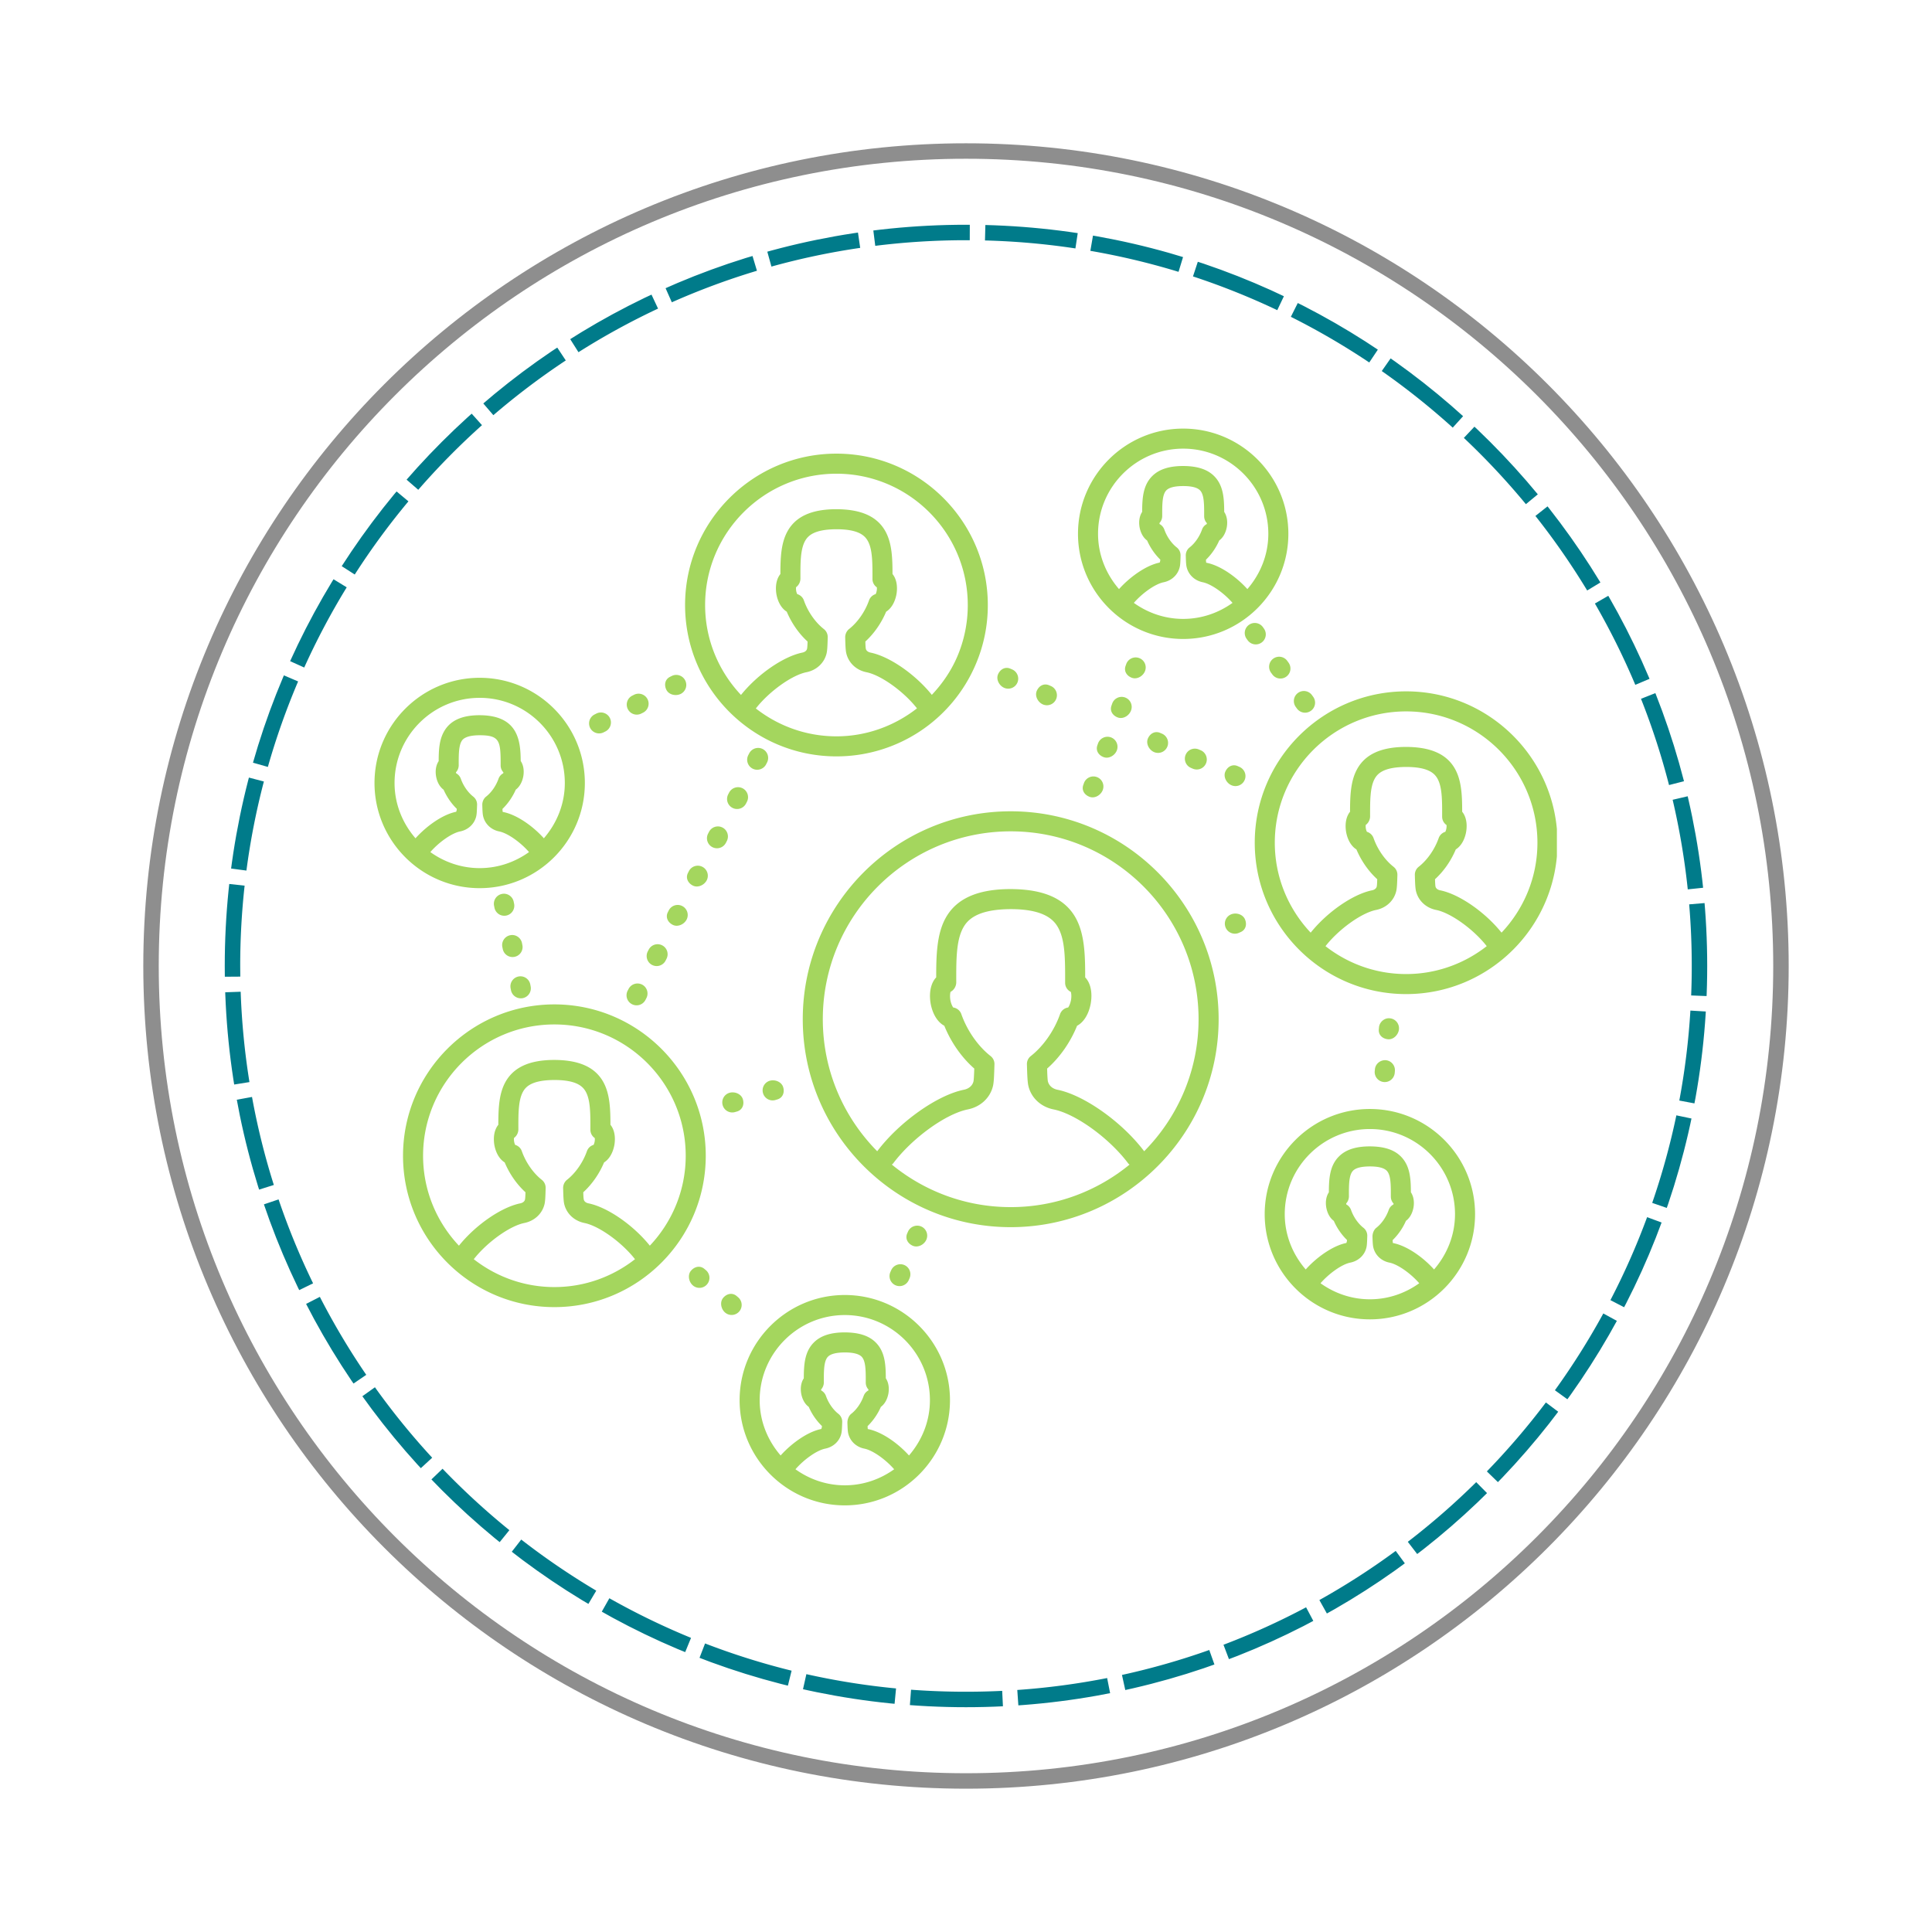 <?xml version="1.0" encoding="UTF-8"?>
<svg data-bbox="27.812 27.812 319.371 319.371" height="500" viewBox="0 0 375 375" width="500" xmlns="http://www.w3.org/2000/svg" data-type="ugc">
    <g>
        <defs>
            <clipPath id="2adcdb2d-7faa-46c2-90e1-c4346940c6f6">
                <path d="M27.813 27.813h319.37v319.37H27.814Zm0 0"/>
            </clipPath>
            <clipPath id="f82c31db-af19-4989-867c-e36e636da011">
                <path d="M187.5 27.813c-88.191 0-159.687 71.496-159.687 159.687S99.309 347.184 187.5 347.184 347.184 275.69 347.184 187.5 275.69 27.813 187.5 27.813m0 0"/>
            </clipPath>
            <clipPath id="b665ab91-ea7e-4ea3-acc6-bff226287566">
                <path d="M43.625 43.625h287.742v287.742H43.625Zm0 0"/>
            </clipPath>
            <clipPath id="5de53cbd-3d28-4d65-a3ec-0db3b303f08a">
                <path d="M187.496 43.625c-79.457 0-143.871 64.414-143.871 143.871 0 79.461 64.414 143.871 143.871 143.871 79.461 0 143.871-64.41 143.871-143.87 0-79.458-64.41-143.872-143.87-143.872m0 0"/>
            </clipPath>
            <clipPath id="33789432-163d-4c1d-8a7a-b7ab8ce87c64">
                <path d="M243 134h59.191v59H243Zm0 0"/>
            </clipPath>
            <clipPath id="c8eb7fa0-ad6b-4a98-9a4f-866ed4cc5a9a">
                <path d="M143 251h42v41.45h-42Zm0 0"/>
            </clipPath>
            <clipPath id="e056759f-efba-4798-a55d-f8c98d720864">
                <path d="M72.691 131H114v42H72.691Zm0 0"/>
            </clipPath>
        </defs>
        <g clip-path="url(#2adcdb2d-7faa-46c2-90e1-c4346940c6f6)">
            <g clip-path="url(#f82c31db-af19-4989-867c-e36e636da011)">
                <path stroke-width="6" stroke="#8e8e8e" d="M187.5 27.812c-88.192 0-159.688 71.496-159.688 159.688S99.308 347.183 187.5 347.183 347.183 275.691 347.183 187.5c0-88.192-71.492-159.688-159.683-159.688Zm0 0" fill="none"/>
            </g>
        </g>
        <g clip-path="url(#b665ab91-ea7e-4ea3-acc6-bff226287566)">
            <g clip-path="url(#5de53cbd-3d28-4d65-a3ec-0db3b303f08a)">
                <path d="M166.965 48.113a140 140 0 0 0-17.23 3.63l-1.602-5.782a146 146 0 0 1 17.965-3.785Zm-20.043 4.442a140 140 0 0 0-16.52 6.12l-2.433-5.484a146 146 0 0 1 17.23-6.382Zm-19.195 7.343a140 140 0 0 0-15.446 8.465l-3.207-5.07a147 147 0 0 1 16.106-8.828Zm-17.91 10.063a142 142 0 0 0-14.055 10.625l-3.91-4.55q6.99-6 14.652-11.079ZM93.554 82.523a142 142 0 0 0-12.37 12.547l-4.528-3.937a147 147 0 0 1 12.895-13.078ZM79.277 97.31a141 141 0 0 0-10.422 14.203l-5.05-3.242a148 148 0 0 1 10.863-14.805ZM67.297 114a140 140 0 0 0-8.246 15.566l-5.469-2.468a147 147 0 0 1 8.598-16.235Zm-9.434 18.266a140 140 0 0 0-5.87 16.593l-5.774-1.644a146 146 0 0 1 6.129-17.305Zm-6.644 19.422a140 140 0 0 0-3.387 17.289l-5.95-.782q1.201-9.139 3.532-18.027Zm-3.739 20.218a142 142 0 0 0-.855 15.59l.016 2.066-6 .043-.016-2.109c0-5.445.297-10.863.89-16.246Zm-.765 20.59q.306 8.847 1.703 17.535l-5.922.953a146 146 0 0 1-1.777-18.277Zm2.2 20.422A139 139 0 0 0 53.151 230l-5.722 1.809a145 145 0 0 1-4.418-17.817Zm5.155 19.883q2.831 8.354 6.7 16.293l-5.395 2.629a146 146 0 0 1-6.988-16.993Zm8.012 18.918a141 141 0 0 0 9.008 15.136l-4.957 3.383a146 146 0 0 1-9.387-15.781Zm10.691 17.547a141 141 0 0 0 11.114 13.675l-4.414 4.067a148 148 0 0 1-11.582-14.254Zm13.125 15.816a142 142 0 0 0 12.973 11.922l-3.777 4.66a148 148 0 0 1-13.524-12.426Zm15.274 13.746a141 141 0 0 0 14.562 9.918l-3.062 5.16a147 147 0 0 1-15.18-10.34Zm17.105 11.39a141 141 0 0 0 15.852 7.692l-2.274 5.55a146 146 0 0 1-16.53-8.019Zm18.575 8.774a140 140 0 0 0 16.796 5.285l-1.437 5.825a146 146 0 0 1-17.516-5.512Zm19.664 5.961a141 141 0 0 0 17.406 2.77l-.57 5.972a146 146 0 0 1-18.149-2.89Zm20.316 3.02a145 145 0 0 0 17.691.222l.293 5.993q-3.651.18-7.32.18-5.578 0-11.113-.415Zm20.621.05a141 141 0 0 0 17.442-2.316l1.16 5.887a147 147 0 0 1-18.184 2.414Zm20.32-2.918a140 140 0 0 0 16.946-4.843l2.008 5.652a146 146 0 0 1-17.668 5.055Zm19.704-5.859a140 140 0 0 0 16.035-7.27l2.812 5.297a145 145 0 0 1-16.719 7.582Zm18.613-8.676a141 141 0 0 0 14.816-9.539l3.555 4.832a147 147 0 0 1-15.445 9.946Zm17.164-11.304a142 142 0 0 0 13.277-11.582l4.219 4.265a147 147 0 0 1-13.84 12.074Zm15.344-13.668a142 142 0 0 0 11.46-13.383l4.79 3.613a147 147 0 0 1-11.946 13.945Zm13.207-15.75a141 141 0 0 0 9.398-14.907l5.266 2.88a147 147 0 0 1-9.801 15.538Zm10.777-17.493a139 139 0 0 0 7.121-16.105l5.629 2.078a146 146 0 0 1-7.426 16.793Zm8.11-18.875a140 140 0 0 0 4.69-16.992l5.872 1.23a146 146 0 0 1-4.89 17.723Zm5.261-19.863a141 141 0 0 0 2.152-17.465l5.993.36a146 146 0 0 1-2.25 18.21Zm2.3-20.402c.079-1.903.114-3.809.114-5.719 0-4.004-.164-7.992-.5-11.96l5.98-.505q.521 6.206.52 12.465 0 2.988-.117 5.957Zm-.66-20.59a141 141 0 0 0-2.933-17.387l5.84-1.367A146 146 0 0 1 333.559 172Zm-3.636-20.246a139 139 0 0 0-5.441-16.742l5.578-2.211a146 146 0 0 1 5.676 17.465Zm-6.547-19.453a141 141 0 0 0-7.84-15.785l5.196-3a147 147 0 0 1 8.175 16.457Zm-9.34-18.313a141 141 0 0 0-10.047-14.468l4.704-3.723q5.712 7.218 10.476 15.082ZM296.176 97.86a142 142 0 0 0-12.043-12.863l4.117-4.363q6.697 6.316 12.55 13.406Zm-14.2-14.855A142 142 0 0 0 268.2 72.02l3.442-4.918A148 148 0 0 1 286 78.555Zm-16.203-12.649a141 141 0 0 0-15.218-8.863l2.691-5.363a147 147 0 0 1 15.863 9.242Zm-17.855-10.152a141 141 0 0 0-16.36-6.55l1.876-5.7a146 146 0 0 1 17.058 6.832Zm-19.164-7.441a140 140 0 0 0-17.117-4.075l1.02-5.914a146 146 0 0 1 17.85 4.25Zm-20.016-4.543a141 141 0 0 0-17.554-1.547l.152-5.996q9.23.236 18.3 1.61Zm-20.508-1.59-.742-.004a142 142 0 0 0-17.601 1.09l-.746-5.953a148 148 0 0 1 18.363-1.137l.742.004Zm0 0" fill="#007b8a"/>
            </g>
        </g>
        <path d="m99.11 191.828.074.383a1.946 1.946 0 0 0 1.906 1.562c.129 0 .254-.007.383-.035A1.95 1.95 0 0 0 103 191.45l-.074-.383a1.945 1.945 0 1 0-3.816.762m0 0" fill="#a4d65e"/>
        <path d="M99.031 181.527a1.945 1.945 0 0 0-1.527 2.286l.078.382a1.94 1.94 0 0 0 2.285 1.528 1.94 1.94 0 0 0 1.528-2.286l-.075-.382c-.21-1.059-1.257-1.75-2.289-1.528m0 0" fill="#a4d65e"/>
        <path d="M97.426 173.512a1.945 1.945 0 0 0-1.528 2.289l.075.383a1.94 1.94 0 0 0 1.902 1.562c.129 0 .258-.008.387-.035a1.95 1.95 0 0 0 1.527-2.29l-.078-.382c-.207-1.055-1.254-1.746-2.285-1.527m0 0" fill="#a4d65e"/>
        <path d="m215.863 136.605-.129.368c-.359 1.011.239 1.937 1.254 2.297q.27.093.551.093c.856 0 1.703-.633 1.996-1.465a1.947 1.947 0 1 0-3.672-1.293m0 0" fill="#a4d65e"/>
        <path d="M219.723 131.566c.18.067.367.094.55.094.856 0 1.704-.633 1.997-1.465a1.943 1.943 0 0 0-1.188-2.48 1.954 1.954 0 0 0-2.484 1.187l-.13.368c-.355 1.011.243 1.94 1.255 2.296m0 0" fill="#a4d65e"/>
        <path d="m210.39 152.008-.128.367c-.36 1.012.238 1.938 1.254 2.297.175.062.363.094.55.094.856 0 1.704-.633 1.996-1.47a1.947 1.947 0 0 0-1.19-2.48 1.95 1.95 0 0 0-2.481 1.192m0 0" fill="#a4d65e"/>
        <path d="m213.125 144.305-.129.367c-.355 1.012.238 1.941 1.254 2.297.18.066.367.094.55.094.856 0 1.704-.633 1.997-1.465a1.95 1.95 0 0 0-1.188-2.485 1.96 1.96 0 0 0-2.484 1.192m0 0" fill="#a4d65e"/>
        <path d="m266.871 207.535-.039.387a1.949 1.949 0 0 0 3.879.379l.035-.387a1.95 1.95 0 0 0-1.746-2.129c-1.05-.074-2.023.676-2.129 1.75m0 0" fill="#a4d65e"/>
        <path d="M269.555 201.727c1.011 0 1.89-.942 1.984-1.965a1.945 1.945 0 0 0-1.77-2.11c-1.015-.117-2.011.692-2.109 1.766l-.035.387c-.094 1.07.715 1.824 1.785 1.914a1 1 0 0 0 .145.008m0 0" fill="#a4d65e"/>
        <path d="M246.953 130.898a1.94 1.94 0 0 0 2.715.438 1.94 1.94 0 0 0 .437-2.715l-.226-.316a1.947 1.947 0 1 0-3.156 2.28Zm0 0" fill="#a4d65e"/>
        <path d="M244.883 124.71a1.945 1.945 0 0 0 .437-2.718l-.226-.316a1.948 1.948 0 0 0-3.156 2.281l.23.316c.379.528.977.805 1.574.805.399 0 .797-.117 1.14-.367m0 0" fill="#a4d65e"/>
        <path d="M251.734 137.527c.38.528.977.805 1.575.805a1.945 1.945 0 0 0 1.578-3.086l-.227-.312a1.94 1.94 0 0 0-2.719-.438 1.944 1.944 0 0 0-.437 2.715Zm0 0" fill="#a4d65e"/>
        <path d="M177.164 241.8c.219.095.445.137.672.137.816 0 1.633-.546 1.969-1.316a1.947 1.947 0 0 0-.996-2.562c-.98-.418-2.133.015-2.567 1l-.156.355c-.43.984.094 1.953 1.078 2.387m0 0" fill="#a4d65e"/>
        <path d="m172.977 246.555-.157.355c-.43.985.02 2.133 1.004 2.563a1.95 1.95 0 0 0 2.563-1.008l.156-.356a1.947 1.947 0 0 0-1.004-2.562 1.956 1.956 0 0 0-2.562 1.008m0 0" fill="#a4d65e"/>
        <path d="M142.008 255.234a1.94 1.94 0 0 0 1.488-.691 1.94 1.94 0 0 0-.23-2.742l-.293-.25c-.825-.692-1.899-.469-2.598.355-.695.82-.445 2.172.375 2.867.367.309.816.461 1.258.461m0 0" fill="#a4d65e"/>
        <path d="M134.121 246.645c-.695.816-.441 2.171.379 2.867a1.94 1.94 0 0 0 2.742-.23 1.945 1.945 0 0 0-.226-2.743l-.297-.25c-.82-.691-1.895-.469-2.598.356m0 0" fill="#a4d65e"/>
        <path d="m115.773 138.492-.347.176a1.943 1.943 0 0 0 .86 3.687c.292 0 .585-.062.862-.199l.352-.176a1.95 1.95 0 0 0 .883-2.605 1.95 1.95 0 0 0-2.61-.883m0 0" fill="#a4d65e"/>
        <path d="m123.078 134.848-.348.175a1.94 1.94 0 0 0-.87 2.61 1.94 1.94 0 0 0 2.609.87l.351-.175a1.944 1.944 0 0 0 .868-2.61 1.95 1.95 0 0 0-2.61-.87m0 0" fill="#a4d65e"/>
        <path d="M129.348 133.898c.328.66 1.062 1.008 1.804 1.008.336 0 .676-.074.98-.222a1.944 1.944 0 0 0 .868-2.61 1.944 1.944 0 0 0-2.61-.87l-.343.171c-.965.48-1.18 1.563-.7 2.523m0 0" fill="#a4d65e"/>
        <path d="M144.14 153.008a1.954 1.954 0 0 0-2.62.836l-.18.344a1.946 1.946 0 0 0 3.46 1.785l.177-.344a1.943 1.943 0 0 0-.836-2.621m0 0" fill="#a4d65e"/>
        <path d="M122.664 194.914a1.936 1.936 0 0 0 2.621-.836l.18-.344a1.95 1.95 0 0 0-.836-2.625 1.955 1.955 0 0 0-2.621.836l-.18.348a1.943 1.943 0 0 0 .836 2.621m0 0" fill="#a4d65e"/>
        <path d="M132.418 175.86a1.943 1.943 0 0 0-2.617.859l-.176.347c-.484.961-.008 1.957.95 2.442.241.12.5.18.76.18.782 0 1.58-.497 1.942-1.211a1.95 1.95 0 0 0-.859-2.618m0 0" fill="#a4d65e"/>
        <path d="m125.91 184.328-.18.348a1.948 1.948 0 0 0 1.73 2.836 1.95 1.95 0 0 0 1.731-1.055l.176-.352a1.94 1.94 0 0 0-.84-2.617 1.943 1.943 0 0 0-2.617.84m0 0" fill="#a4d65e"/>
        <path d="M139.168 164.648a1.94 1.94 0 0 0 1.727-1.054l.18-.348a1.95 1.95 0 0 0-.84-2.621 1.94 1.94 0 0 0-2.618.84l-.18.347a1.945 1.945 0 0 0 1.731 2.836m0 0" fill="#a4d65e"/>
        <path d="M134.477 171.887c.242.12.5.18.765.18.778 0 1.574-.497 1.938-1.212a1.946 1.946 0 0 0-.86-2.613 1.945 1.945 0 0 0-2.617.86l-.172.343c-.488.961-.011 1.957.946 2.442m0 0" fill="#a4d65e"/>
        <path d="M148.043 145.387a1.95 1.95 0 0 0-2.621.836l-.18.343a1.95 1.95 0 0 0 .836 2.625 1.95 1.95 0 0 0 2.625-.836l.176-.347a1.94 1.94 0 0 0-.836-2.621m0 0" fill="#a4d65e"/>
        <path d="M141.574 212.117a1.945 1.945 0 0 0-1.297 2.426 1.94 1.94 0 0 0 2.422 1.3l.375-.109c1.024-.312 1.426-1.34 1.113-2.37-.308-1.032-1.566-1.552-2.613-1.247m0 0" fill="#a4d65e"/>
        <path d="M148.105 212.2a1.944 1.944 0 0 0 2.426 1.304l.371-.113c1.028-.309 1.426-1.34 1.114-2.368-.309-1.03-1.567-1.546-2.61-1.246a1.94 1.94 0 0 0-1.3 2.422m0 0" fill="#a4d65e"/>
        <path d="M238.914 177.496a1.948 1.948 0 0 0 .77 3.734c.257 0 .523-.05.773-.16l.356-.156c.984-.422 1.261-1.488.835-2.476-.421-.989-1.75-1.372-2.734-.942m0 0" fill="#a4d65e"/>
        <path d="M231.523 149.203q.383.157.766.156a1.946 1.946 0 0 0 .762-3.738l-.36-.152c-1-.422-2.132.035-2.554 1.023a1.947 1.947 0 0 0 1.027 2.555Zm0 0" fill="#a4d65e"/>
        <path d="m240.57 148.848-.355-.157c-.996-.421-1.957.106-2.383 1.094s.211 2.211 1.195 2.633a1.943 1.943 0 0 0 2.559-1.016 1.943 1.943 0 0 0-1.016-2.554m0 0" fill="#a4d65e"/>
        <path d="M224.773 146.137a1.944 1.944 0 0 0 .773-3.73l-.358-.153c-.993-.426-1.958.105-2.38 1.09-.425.988.212 2.21 1.196 2.636.25.106.512.157.77.157m0 0" fill="#a4d65e"/>
        <path d="M203.617 133.004c-.992-.422-1.957.105-2.379 1.094-.425.988.207 2.207 1.192 2.632a1.947 1.947 0 0 0 2.558-1.015 1.95 1.95 0 0 0-1.015-2.559Zm0 0" fill="#a4d65e"/>
        <path d="M194.918 133.512a1.95 1.95 0 0 0 2.559-1.016 1.95 1.95 0 0 0-1.016-2.559l-.36-.152c-.992-.426-1.953.11-2.378 1.094s.21 2.207 1.195 2.633m0 0" fill="#a4d65e"/>
        <path d="M155.816 197.832c0 22.254 18.106 40.36 40.36 40.36s40.36-18.106 40.36-40.36c0-22.258-18.106-40.36-40.36-40.36s-40.36 18.102-40.36 40.36m17.286 28.211c.074-.074.175-.113.238-.2 3.687-4.921 10.2-9.636 14.508-10.507 2.453-.488 4.32-2.215 4.879-4.5.187-.75.234-2.031.296-4.262a1.96 1.96 0 0 0-.746-1.59c-2.437-1.906-4.562-4.949-5.683-8.144a1.95 1.95 0 0 0-1.574-1.285c-.168-.227-.422-.73-.555-1.446-.121-.757-.043-1.324.039-1.593.66-.34 1.105-1.086 1.105-1.852-.011-4.312-.02-8.035 1.305-10.52.84-1.574 2.707-3.667 9.32-3.68 6.489.013 8.36 2.106 9.2 3.677 1.328 2.48 1.316 6.199 1.308 10.625 0 .765.446 1.445 1.11 1.761.078.27.156.828.035 1.551-.133.742-.395 1.246-.555 1.477a1.95 1.95 0 0 0-1.574 1.285c-1.121 3.195-3.246 6.238-5.684 8.144a1.96 1.96 0 0 0-.75 1.582c.059 2.145.11 3.5.297 4.262.559 2.293 2.43 4.02 4.875 4.508 4.309.871 10.824 5.586 14.512 10.508.066.086.156.133.234.207-6.289 5.148-14.32 8.25-23.066 8.25-8.75 0-16.785-3.106-23.074-8.258m59.539-28.211c0 9.98-4.036 19.035-10.559 25.625-4.262-5.652-11.637-10.89-16.824-11.937-.961-.192-1.656-.797-1.86-1.622-.074-.335-.125-1.468-.152-2.488 2.453-2.148 4.516-5.097 5.816-8.312 1.27-.66 2.278-2.239 2.657-4.36.36-2.156-.074-3.988-1.086-5.023.004-4.281-.102-8.293-1.762-11.406-2.062-3.852-6.187-5.727-12.77-5.739-6.437.012-10.566 1.89-12.624 5.743-1.649 3.093-1.762 7.074-1.762 11.402-1.004 1.039-1.438 2.879-1.082 5.055.383 2.101 1.387 3.667 2.656 4.328 1.297 3.214 3.363 6.164 5.816 8.308-.035 1.02-.078 2.164-.156 2.5-.199.817-.894 1.422-1.863 1.614-5.188 1.046-12.559 6.285-16.82 11.937-6.52-6.59-10.559-15.644-10.559-25.625 0-20.11 16.36-36.469 36.469-36.469s36.465 16.36 36.465 36.469m0 0" fill="#a4d65e"/>
        <path d="M132.973 117.434c0 16.199 13.18 29.379 29.382 29.379a29.35 29.35 0 0 0 27.004-17.797 29.1 29.1 0 0 0 2.375-11.582c0-16.204-13.18-29.383-29.379-29.383-16.203 0-29.382 13.18-29.382 29.383m13.734 20.078c2.559-3.278 6.977-6.461 9.809-7.032 1.964-.39 3.464-1.785 3.914-3.62.152-.61.187-1.579.23-3.169a1.96 1.96 0 0 0-.75-1.59c-1.656-1.296-3.11-3.374-3.875-5.562a1.94 1.94 0 0 0-1.293-1.223 2.5 2.5 0 0 1-.203-.632 3 3 0 0 1-.027-.704 2.1 2.1 0 0 0 .851-1.675c-.008-3.004-.015-5.594.867-7.243.579-1.082 1.79-2.328 6.165-2.335 4.292.007 5.503 1.253 6.082 2.335.882 1.649.875 4.239.867 7.325 0 .66.328 1.258.851 1.613.02.152.024.375-.023.648a2.6 2.6 0 0 1-.207.668 1.94 1.94 0 0 0-1.29 1.223c-.769 2.188-2.222 4.266-3.878 5.563-.484.382-.762 1.027-.746 1.64.039 1.54.074 2.508.226 3.106.45 1.847 1.95 3.242 3.91 3.632 2.829.57 7.235 3.743 9.797 7.012-4.386 3.418-9.824 5.43-15.629 5.43-5.902 0-11.324-2.035-15.648-5.41m41.137-20.078a25.4 25.4 0 0 1-2.055 10.046c-1.203 2.797-2.91 5.258-4.922 7.391-3.199-3.976-8.195-7.457-11.914-8.207-.176-.035-.766-.195-.894-.73-.059-.282-.079-.805-.094-1.414 1.683-1.536 3.105-3.575 4.035-5.793.969-.598 1.719-1.813 2.008-3.415.265-1.613-.043-3.011-.774-3.894 0-3.047-.101-5.902-1.32-8.188-1.578-2.949-4.687-4.386-9.61-4.394-4.824.008-7.933 1.445-9.507 4.394-1.215 2.274-1.32 5.106-1.324 8.192-.73.883-1.036 2.289-.77 3.926.29 1.578 1.035 2.785 2.004 3.379.934 2.218 2.352 4.261 4.04 5.793-.017.597-.04 1.128-.095 1.406-.132.543-.722.703-.898.738-3.723.754-8.727 4.238-11.926 8.223-4.305-4.567-6.965-10.7-6.965-17.453 0-14.055 11.438-25.489 25.492-25.489s25.489 11.434 25.489 25.489m0 0" fill="#a4d65e"/>
        <g clip-path="url(#33789432-163d-4c1d-8a7a-b7ab8ce87c64)">
            <path d="M272.926 134.191c-16.2 0-29.38 13.18-29.38 29.38 0 16.202 13.18 29.382 29.38 29.382s29.383-13.18 29.383-29.383c0-16.199-13.184-29.379-29.383-29.379m-15.649 49.461c2.559-3.273 6.977-6.46 9.817-7.03 1.965-.395 3.465-1.79 3.91-3.638.148-.601.187-1.593.23-3.156a1.95 1.95 0 0 0-.75-1.586c-1.656-1.297-3.109-3.375-3.875-5.562a1.96 1.96 0 0 0-1.293-1.227 2.3 2.3 0 0 1-.203-.637 2.6 2.6 0 0 1-.023-.695 2.09 2.09 0 0 0 .844-1.668c-.004-3.004-.012-5.601.867-7.25.578-1.082 1.793-2.328 6.168-2.336 4.293.008 5.504 1.254 6.082 2.336.883 1.649.875 4.246.867 7.32 0 .665.332 1.258.852 1.614.015.152.02.379-.028.66a2.7 2.7 0 0 1-.203.656 1.96 1.96 0 0 0-1.293 1.227c-.77 2.187-2.219 4.265-3.879 5.562a1.96 1.96 0 0 0-.746 1.586c.04 1.563.078 2.555.227 3.156.449 1.848 1.945 3.243 3.91 3.637 2.84.57 7.258 3.754 9.816 7.027-4.324 3.38-9.75 5.415-15.648 5.415-5.903 0-11.324-2.036-15.649-5.41m34.172-2.625c-3.195-3.988-8.199-7.472-11.922-8.222-.18-.035-.77-.192-.898-.723-.05-.281-.074-.816-.094-1.426 1.684-1.531 3.106-3.57 4.035-5.789.973-.597 1.723-1.812 2.008-3.41.27-1.617-.035-3.016-.77-3.898 0-3.047-.101-5.899-1.32-8.188-1.578-2.95-4.687-4.387-9.613-4.394-4.824.007-7.93 1.445-9.508 4.394-1.215 2.274-1.32 5.11-1.324 8.191-.73.883-1.031 2.29-.762 3.918.285 1.583 1.028 2.793 2 3.391.934 2.215 2.356 4.254 4.04 5.785-.02.606-.04 1.137-.094 1.41-.133.547-.723.704-.899.739-3.726.75-8.73 4.234-11.926 8.222-4.304-4.566-6.964-10.699-6.964-17.457 0-14.054 11.433-25.488 25.488-25.488s25.488 11.434 25.488 25.488c0 6.758-2.66 12.89-6.965 17.457m0 0" fill="#a4d65e"/>
        </g>
        <path d="M78.227 224.332c0 16.2 13.18 29.379 29.378 29.379 16.204 0 29.383-13.18 29.383-29.379s-13.18-29.379-29.383-29.379c-16.199 0-29.378 13.18-29.378 29.379M91.96 244.41c2.559-3.273 6.977-6.457 9.812-7.027 1.965-.399 3.461-1.79 3.91-3.625.153-.606.188-1.578.227-3.168a1.96 1.96 0 0 0-.746-1.586c-1.66-1.3-3.11-3.379-3.879-5.566a1.93 1.93 0 0 0-1.293-1.22 2.6 2.6 0 0 1-.226-1.34c.52-.374.851-1.01.851-1.675-.008-3.004-.015-5.594.867-7.242.579-1.082 1.79-2.324 6.164-2.332 4.29.008 5.504 1.25 6.082 2.332.88 1.648.872 4.238.864 7.324 0 .664.332 1.258.851 1.613.02.153.024.375-.02.653-.054.3-.136.523-.21.668a1.94 1.94 0 0 0-1.29 1.219c-.765 2.187-2.218 4.265-3.874 5.566-.489.383-.766 1.023-.746 1.64.039 1.536.074 2.508.222 3.102.45 1.848 1.95 3.238 3.914 3.637 2.832.57 7.25 3.754 9.813 7.027-4.324 3.38-9.75 5.41-15.649 5.41s-11.32-2.03-15.644-5.41m15.644-45.566c14.055 0 25.493 11.433 25.493 25.488 0 6.754-2.66 12.89-6.965 17.453-3.2-3.984-8.203-7.469-11.926-8.219-.18-.035-.766-.195-.894-.734-.06-.281-.083-.805-.098-1.414 1.683-1.535 3.11-3.574 4.039-5.793.969-.598 1.715-1.812 2.004-3.414.262-1.61-.04-3.008-.77-3.89 0-3.048-.105-5.903-1.324-8.192-1.578-2.945-4.684-4.387-9.605-4.395-4.825.008-7.934 1.45-9.512 4.395-1.211 2.273-1.317 5.11-1.32 8.195-.73.883-1.036 2.29-.77 3.922.29 1.578 1.035 2.785 2.004 3.379.93 2.219 2.352 4.262 4.035 5.793-.016.598-.039 1.129-.09 1.41-.133.543-.722.703-.902.738-3.719.75-8.723 4.235-11.922 8.22-4.305-4.567-6.96-10.7-6.96-17.454 0-14.055 11.429-25.488 25.483-25.488m0 0" fill="#a4d65e"/>
        <g clip-path="url(#c8eb7fa0-ad6b-4a98-9a4f-866ed4cc5a9a)">
            <path d="M163.977 292.191c11.257 0 20.414-9.16 20.414-20.418s-9.157-20.414-20.414-20.414-20.418 9.157-20.418 20.414 9.16 20.418 20.418 20.418m-9.579-7.007c1.668-1.914 4.133-3.672 5.77-4.004 1.574-.313 2.773-1.434 3.125-2.89.117-.466.14-1.083.18-2.282a1.95 1.95 0 0 0-.75-1.59c-1.028-.8-1.922-2.094-2.403-3.457a1.97 1.97 0 0 0-.918-1.074l-.035-.184c.336-.367.54-.86.54-1.379-.009-2.238-.012-4.172.808-4.996.539-.543 1.629-.816 3.289-.82 1.601.004 2.691.277 3.23.82.82.824.817 2.758.809 5.043 0 .516.203.996.535 1.348-.008.054-.02.113-.031.168-.418.226-.75.601-.918 1.074-.48 1.363-1.375 2.656-2.402 3.457-.489.379-.758 1.121-.747 1.742.036 1.047.06 1.664.168 2.094.36 1.492 1.559 2.613 3.13 2.926 1.64.332 4.105 2.09 5.777 4.004-2.707 1.941-6 3.113-9.578 3.113-3.579 0-6.872-1.172-9.579-3.113m9.579-29.934c9.109 0 16.52 7.414 16.52 16.523 0 4.118-1.567 7.84-4.063 10.735-2.016-2.25-5.172-4.59-7.996-5.133a6 6 0 0 1-.04-.562 12 12 0 0 0 2.579-3.739c.718-.523 1.257-1.445 1.468-2.62.188-1.153-.011-2.192-.511-2.927-.008-2.672-.16-5.156-1.946-6.945-1.308-1.32-3.265-1.96-6.05-1.965-2.708.004-4.665.645-5.977 1.965-1.777 1.781-1.938 4.254-1.945 6.95-.5.734-.7 1.777-.508 2.945.21 1.164.746 2.078 1.469 2.597a11.7 11.7 0 0 0 2.566 3.723c-.023.234-.063.437-.137.57-2.734.547-5.875 2.89-7.886 5.14-2.5-2.894-4.067-6.616-4.067-10.734 0-9.109 7.414-16.523 16.524-16.523m0 0" fill="#a4d65e"/>
        </g>
        <path d="M229.656 83.191c-11.258 0-20.418 9.16-20.418 20.418 0 11.254 9.16 20.414 20.418 20.414s20.414-9.16 20.414-20.414c0-11.257-9.156-20.418-20.414-20.418m-9.578 33.829c1.668-1.915 4.137-3.672 5.781-4.004 1.563-.317 2.758-1.438 3.118-2.918.113-.438.14-1.028.171-2.262a1.95 1.95 0 0 0-.742-1.582c-1.027-.805-1.926-2.098-2.406-3.461a1.95 1.95 0 0 0-.922-1.07l-.035-.188a2.02 2.02 0 0 0 .543-1.375c-.008-2.238-.012-4.172.809-4.996.539-.543 1.625-.82 3.285-.82 1.61 0 2.695.277 3.234.82.824.824.82 2.758.813 5.043 0 .516.199.992.535 1.344-.012.054-.02.117-.032.172a1.92 1.92 0 0 0-.921 1.074c-.48 1.363-1.38 2.652-2.403 3.457a1.95 1.95 0 0 0-.746 1.582c.031 1.234.063 1.824.172 2.262.36 1.48 1.559 2.601 3.125 2.918 1.64.332 4.106 2.09 5.777 4.004-2.71 1.94-6.004 3.109-9.578 3.109-3.578 0-6.87-1.168-9.578-3.11m22.035-2.676c-2.02-2.25-5.175-4.594-7.992-5.121a6 6 0 0 1-.047-.578c1.063-1.024 1.961-2.329 2.582-3.743.719-.523 1.258-1.441 1.469-2.617.191-1.148-.012-2.187-.508-2.922-.008-2.672-.164-5.156-1.945-6.945-1.313-1.32-3.27-1.961-6.05-1.965-2.716.004-4.673.645-5.985 1.965-1.774 1.781-1.938 4.254-1.946 6.945-.496.739-.699 1.785-.504 2.946.208 1.168.75 2.082 1.465 2.601.621 1.406 1.516 2.703 2.567 3.719-.024.242-.059.445-.133.57-2.727.551-5.871 2.89-7.887 5.145-2.5-2.895-4.07-6.621-4.07-10.735 0-9.113 7.414-16.527 16.527-16.527 9.11 0 16.524 7.414 16.524 16.527 0 4.114-1.567 7.84-4.067 10.735m0 0" fill="#a4d65e"/>
        <path d="M245.477 235.668c0 11.258 9.16 20.418 20.418 20.418s20.414-9.16 20.414-20.418-9.157-20.414-20.414-20.414-20.418 9.156-20.418 20.414m10.835 13.41c1.668-1.91 4.137-3.672 5.774-4.004 1.574-.312 2.773-1.433 3.125-2.894.117-.461.14-1.078.176-2.278a1.94 1.94 0 0 0-.746-1.59c-1.028-.804-1.926-2.093-2.403-3.457a1.97 1.97 0 0 0-.922-1.074 3 3 0 0 1-.03-.183 2.06 2.06 0 0 0 .538-1.38c-.008-2.238-.012-4.171.809-4.995.539-.543 1.625-.817 3.289-.82 1.601.003 2.687.277 3.23.82.82.824.817 2.757.809 5.043 0 .52.2.996.535 1.347-.008.055-.02.114-.027.168a1.93 1.93 0 0 0-.922 1.074c-.48 1.364-1.375 2.653-2.402 3.458-.493.378-.762 1.12-.747 1.742.036 1.047.059 1.664.172 2.101.36 1.489 1.563 2.61 3.125 2.918 1.64.332 4.106 2.09 5.778 4.004-2.707 1.942-6 3.113-9.578 3.113-3.579 0-6.872-1.171-9.582-3.113m26.102-13.41c0 4.117-1.566 7.84-4.066 10.734-2.012-2.246-5.168-4.59-7.993-5.132a5 5 0 0 1-.043-.567 11.8 11.8 0 0 0 2.583-3.742c.718-.524 1.257-1.441 1.468-2.625.188-1.145-.015-2.18-.511-2.91-.008-2.672-.164-5.16-1.946-6.95-1.312-1.32-3.27-1.96-6.05-1.964-2.711.004-4.668.644-5.977 1.965-1.777 1.78-1.942 4.253-1.95 6.949-.495.734-.699 1.777-.503 2.945.21 1.164.746 2.078 1.465 2.598a11.9 11.9 0 0 0 2.566 3.722c-.023.235-.059.438-.137.57-2.73.552-5.875 2.891-7.882 5.141-2.5-2.894-4.07-6.617-4.07-10.734 0-9.11 7.417-16.523 16.527-16.523 9.109 0 16.52 7.414 16.52 16.523m0 0" fill="#a4d65e"/>
        <g clip-path="url(#e056759f-efba-4798-a55d-f8c98d720864)">
            <path d="M93.105 172.39c11.258 0 20.415-9.156 20.415-20.413s-9.157-20.418-20.415-20.418-20.414 9.16-20.414 20.418 9.157 20.414 20.414 20.414m-9.578-7.003c1.672-1.914 4.133-3.672 5.77-4.004 1.57-.313 2.773-1.43 3.133-2.918.11-.453.132-1.063.172-2.254a1.94 1.94 0 0 0-.75-1.594c-1.024-.8-1.922-2.094-2.403-3.453a1.95 1.95 0 0 0-.918-1.074l-.035-.188c.34-.363.54-.855.54-1.375-.005-1.855-.013-3.609.507-4.578.18-.34.656-1.234 3.59-1.238 3.906.008 4.05 1.113 4.043 5.863 0 .516.203.992.539 1.344a3 3 0 0 0-.031.172 1.95 1.95 0 0 0-.926 1.074c-.477 1.363-1.375 2.652-2.403 3.453-.484.38-.761 1.012-.742 1.633.032 1.105.055 1.75.172 2.215.36 1.484 1.555 2.605 3.121 2.918 1.64.332 4.11 2.09 5.778 4.004-2.707 1.941-6 3.113-9.579 3.113-3.574 0-6.867-1.172-9.578-3.113m9.578-29.938c9.114 0 16.524 7.414 16.524 16.528 0 4.113-1.567 7.835-4.067 10.734-2.011-2.25-5.167-4.59-7.988-5.121a6 6 0 0 1-.047-.578c1.063-1.024 1.961-2.328 2.586-3.742.711-.528 1.254-1.446 1.465-2.625.192-1.168-.012-2.208-.508-2.934-.027-3.98-.504-8.879-8-8.89-3.504.003-5.78 1.081-6.96 3.296-.864 1.613-.958 3.535-.965 5.617-.493.739-.7 1.782-.504 2.946.207 1.16.742 2.074 1.46 2.597.622 1.403 1.512 2.7 2.57 3.723-.023.238-.062.441-.136.566-2.73.551-5.875 2.895-7.887 5.145-2.5-2.895-4.066-6.617-4.066-10.734 0-9.114 7.414-16.528 16.523-16.528m0 0" fill="#a4d65e"/>
        </g>
    </g>
</svg>
